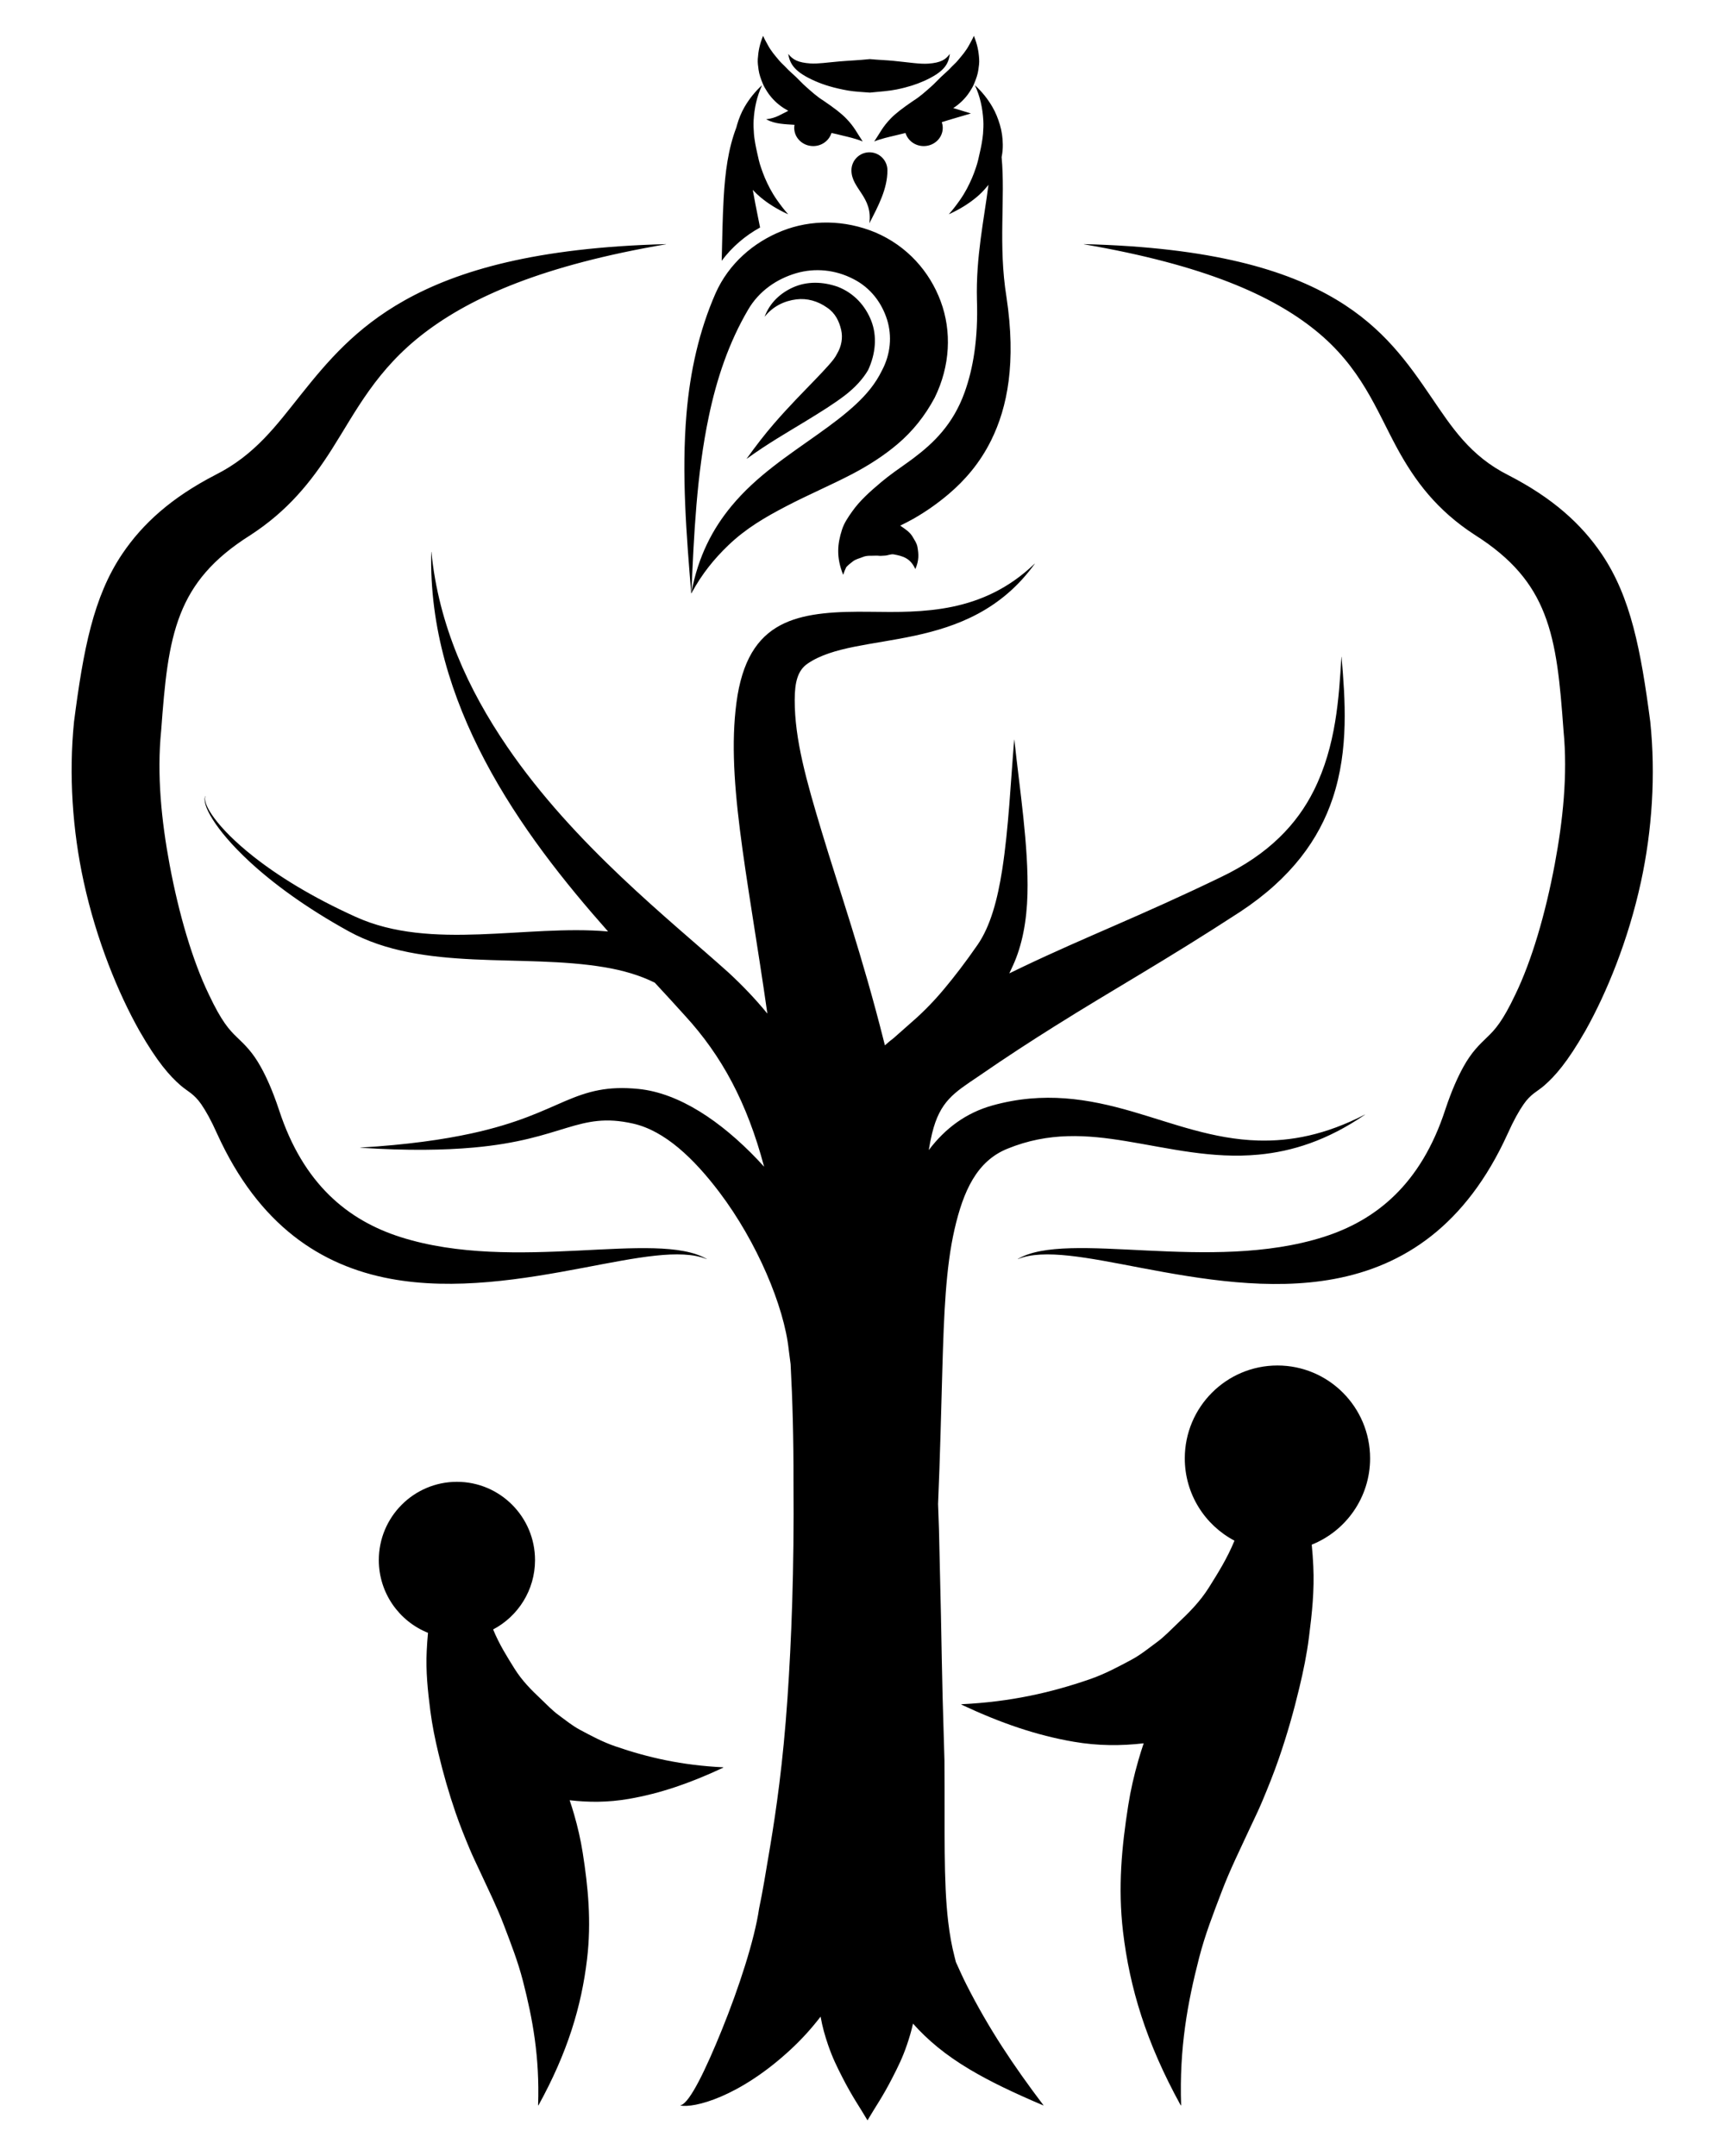 <?xml version="1.0" encoding="UTF-8" standalone="no"?>
<!DOCTYPE svg PUBLIC "-//W3C//DTD SVG 1.1//EN" "http://www.w3.org/Graphics/SVG/1.1/DTD/svg11.dtd">
<svg width="100%" height="100%" viewBox="0 0 2400 3000" version="1.1" xmlns="http://www.w3.org/2000/svg" xmlns:xlink="http://www.w3.org/1999/xlink" xml:space="preserve" xmlns:serif="http://www.serif.com/" style="fill-rule:evenodd;clip-rule:evenodd;stroke-linejoin:round;stroke-miterlimit:2;">
    <g transform="matrix(4.42,4.98803e-17,4.97649e-17,4.431,-5519.07,58.672)">
        <path d="M1454.76,295.345C1449.92,292.95 1444.66,291.477 1439.13,290.534C1413.06,286.094 1381.87,292.092 1358.37,279.187C1344.7,271.658 1334.42,264.011 1327.12,257.26C1316.17,247.129 1311.98,239.094 1313.3,236.741C1313.31,236.729 1313.32,236.725 1313.33,236.731C1313.34,236.736 1313.35,236.75 1313.34,236.762C1312.24,239.16 1316.95,246.68 1328.43,255.728C1336.07,261.751 1346.7,268.405 1360.62,274.683C1384.44,285.47 1414.32,277.023 1440.06,279.267C1426.53,264.036 1412.04,246.013 1401.24,225.517C1390.82,205.749 1383.84,183.873 1384.4,160.077C1384.4,160.064 1384.41,160.053 1384.42,160.052C1384.44,160.052 1384.45,160.062 1384.45,160.075C1386.72,183.095 1396.04,203.338 1408.31,221.254C1429.48,252.173 1459.48,275.589 1477.92,292.12C1482.32,296.166 1486.42,300.444 1490.21,305.066C1483.69,259.632 1476.79,229.836 1480.83,205.024C1482.96,192.592 1488.06,185.906 1495.68,182.426C1502.76,179.193 1512.05,178.746 1522.62,178.88C1538.87,179.085 1557.97,179.495 1574.36,163.749C1574.37,163.739 1574.38,163.738 1574.39,163.747C1574.4,163.755 1574.4,163.77 1574.39,163.78C1553.34,192.94 1518.48,184.456 1502.87,195.156C1499.77,197.276 1498.82,200.92 1498.81,206.569C1498.79,218.979 1502.51,232.004 1507.33,247.968C1512.79,266.028 1520.17,287.097 1526.9,313.832C1527,314.23 1527.1,314.63 1527.2,315.031C1528.1,314.217 1529.03,313.446 1530.01,312.704C1531.37,311.503 1532.83,310.232 1534.39,308.841C1538.22,305.56 1541.87,302.087 1545.94,297.21C1549.07,293.463 1552.47,289.09 1556.36,283.478C1560.4,277.664 1562.65,269.339 1564.12,259.931C1566.17,246.78 1566.8,232.06 1567.9,219.069C1567.9,219.056 1567.91,219.045 1567.93,219.045C1567.94,219.045 1567.95,219.055 1567.95,219.068C1569.61,234.567 1572.46,252.374 1572.08,267.543C1571.86,276.146 1570.35,283.755 1567.56,289.857C1567.16,290.737 1566.76,291.593 1566.37,292.426C1567.73,291.758 1569.08,291.108 1570.41,290.473C1590.67,280.823 1607.22,274.608 1632.9,262.234C1648.15,254.99 1657.01,245.429 1662.24,234.953C1669.24,220.96 1670.12,205.82 1670.9,193.069C1670.9,193.056 1670.91,193.045 1670.93,193.045C1670.94,193.045 1670.95,193.055 1670.95,193.068C1672.06,206.292 1673.31,221.993 1668.17,237.408C1663.91,250.187 1655.24,262.437 1639.02,273.101C1615.11,288.638 1599.63,297.132 1580.61,309.052C1573.32,313.623 1565.52,318.641 1556.52,324.85C1548.98,329.931 1544.52,332.573 1542.05,342.701C1541.66,344.294 1541.32,346.029 1541.01,347.925C1546.21,341.054 1552.74,336.236 1561.04,333.907C1577.16,329.435 1591.23,331.795 1605.18,335.844C1617.99,339.562 1630.53,344.52 1644.73,344.916C1654.92,345.2 1665.85,343.179 1678.29,336.767C1678.3,336.761 1678.31,336.764 1678.32,336.775C1678.33,336.786 1678.32,336.801 1678.31,336.807C1666.37,344.97 1655.37,348.341 1644.88,349.341C1630.24,350.737 1616.71,347.336 1603.09,345.106C1590.93,343.117 1578.83,342.143 1565.7,347.521C1556.15,351.399 1551.9,360.718 1549.12,372.804C1546.33,384.903 1545.79,399.735 1545.3,416.203C1544.91,429.678 1544.58,444.151 1543.94,459.063C1544.06,461.849 1544.15,464.465 1544.22,466.929C1545.43,516.05 1544.81,502.747 1545.95,539.632C1546.11,561.887 1545.61,577.527 1547.13,590.282C1547.6,594.212 1548.23,597.81 1549.14,601.296C1549.28,601.828 1549.41,602.358 1549.54,602.886C1550.64,605.305 1551.69,607.671 1552.88,610.011C1559.9,623.83 1567.66,635.409 1577.14,647.903C1577.15,647.911 1577.15,647.926 1577.14,647.936C1577.13,647.946 1577.12,647.948 1577.11,647.94C1567.66,643.923 1560.38,640.474 1553.86,636.599C1546.17,632.03 1540.6,627.323 1536.05,622.234C1535.53,624.563 1534.88,626.736 1534.13,628.932C1532.73,633.004 1531.36,635.725 1529.65,639.063C1526.42,645.385 1524.22,648.341 1521.75,652.572C1521.75,652.585 1521.74,652.595 1521.72,652.595C1521.71,652.595 1521.7,652.585 1521.7,652.572C1519.22,648.341 1517.03,645.385 1513.79,639.063C1512.09,635.725 1510.72,633.004 1509.32,628.932C1508.33,626.061 1507.52,623.231 1506.96,620.04C1503.95,623.957 1500.82,627.327 1497.63,630.283C1481.26,645.457 1466.93,648.841 1462.81,647.945C1462.8,647.945 1462.79,647.934 1462.79,647.922C1462.79,647.909 1462.8,647.898 1462.81,647.898C1462.89,647.88 1462.97,647.859 1463.06,647.834C1465.89,646.844 1470.78,636.735 1475.89,624.176C1481.18,611.166 1486.16,595.996 1487.6,586.092C1488.66,581.141 1489.7,574.874 1491.11,566.418C1492.95,555.354 1495.13,540.597 1496.54,519.981C1497.77,502.08 1498.66,479.874 1498.43,452.045C1498.46,438.605 1498.13,426.358 1497.52,415.146C1497.31,413.632 1497.11,412.119 1496.93,410.61C1495.49,397.043 1486.95,376.775 1475.12,361.178C1467.09,350.58 1457.9,341.815 1447.89,339.589C1430.64,335.72 1426.16,344.597 1397.66,347.131C1388.51,347.945 1377.06,348.159 1362.07,347.184C1362.06,347.184 1362.05,347.173 1362.05,347.16C1362.05,347.147 1362.06,347.137 1362.07,347.137C1376.9,346.243 1388.11,344.627 1396.99,342.704C1411.72,339.514 1419.7,335.445 1426.54,332.541C1433.79,329.463 1439.82,327.742 1449.64,328.72C1462.43,329.995 1475.62,338.873 1487.14,350.948C1487.83,351.67 1488.51,352.402 1489.18,353.146C1483.8,332.964 1475.84,318.296 1464.3,305.739C1461.41,302.512 1458.19,299.045 1454.76,295.345ZM1383.38,499.514C1374.32,495.894 1367.9,487.028 1367.9,476.675C1367.9,463.108 1378.92,452.093 1392.49,452.093C1406.05,452.093 1417.07,463.108 1417.07,476.675C1417.07,486.129 1411.72,494.343 1403.88,498.455C1405.85,503.222 1408.28,507.026 1410.61,510.76C1413.03,514.626 1415.99,517.541 1418.98,520.357C1420.8,522.082 1422.49,523.886 1424.52,525.367C1426.71,526.967 1428.78,528.675 1431.27,530.001C1434.8,531.882 1438.26,533.748 1442.34,535.155C1452.61,538.689 1463.33,541.118 1476.25,541.741C1476.29,541.734 1476.32,541.758 1476.33,541.795C1476.34,541.831 1476.31,541.867 1476.28,541.874C1465.82,546.759 1456.41,549.978 1446.56,551.671C1440.01,552.797 1433.91,552.773 1427.97,552.087C1428.48,553.576 1428.95,555.082 1429.39,556.602C1430.52,560.513 1431.43,564.46 1432.08,568.559C1433.78,579.357 1434.85,590.188 1433.45,601.965C1431.68,616.841 1427.33,631.263 1418.17,647.863C1418.16,647.899 1418.12,647.92 1418.09,647.91C1418.05,647.9 1418.03,647.863 1418.04,647.827C1418.55,632.69 1416.33,620.747 1413.28,608.893C1411.65,602.583 1409.47,597.102 1407.31,591.414C1405.06,585.509 1402.39,580.185 1399.85,574.69C1398.73,572.261 1397.56,569.911 1396.54,567.477C1394.94,563.685 1393.42,559.904 1392.1,556.09C1389.95,549.864 1388.18,543.686 1386.69,537.458C1385.6,532.936 1384.71,528.58 1384.12,524.044C1383.3,517.62 1382.66,511.597 1382.98,505.179C1383.07,503.271 1383.2,501.385 1383.38,499.514ZM1661.56,471.83C1661.78,474.05 1661.94,476.288 1662.05,478.552C1662.42,486.166 1661.66,493.313 1660.68,500.936C1660,506.317 1658.93,511.486 1657.64,516.851C1655.87,524.24 1653.78,531.571 1651.22,538.958C1649.66,543.484 1647.85,547.969 1645.96,552.469C1644.75,555.358 1643.36,558.145 1642.02,561.028C1639.01,567.547 1635.84,573.864 1633.18,580.871C1630.61,587.62 1628.03,594.123 1626.1,601.61C1622.47,615.675 1619.85,629.846 1620.44,647.806C1620.45,647.848 1620.43,647.893 1620.39,647.904C1620.34,647.916 1620.3,647.891 1620.29,647.849C1609.43,628.153 1604.26,611.041 1602.16,593.39C1600.51,579.416 1601.77,566.565 1603.79,553.753C1604.55,548.89 1605.64,544.207 1606.98,539.566C1607.5,537.762 1608.06,535.975 1608.66,534.209C1601.62,535.023 1594.38,535.051 1586.61,533.715C1574.91,531.706 1563.75,527.887 1551.35,522.091C1551.3,522.082 1551.27,522.04 1551.28,521.997C1551.29,521.953 1551.33,521.925 1551.38,521.933C1566.7,521.194 1579.43,518.312 1591.61,514.118C1596.45,512.449 1600.55,510.235 1604.74,508.004C1607.7,506.431 1610.15,504.403 1612.75,502.505C1615.16,500.748 1617.16,498.607 1619.33,496.561C1622.87,493.219 1626.39,489.761 1629.26,485.174C1632.03,480.743 1634.91,476.23 1637.24,470.574C1627.94,465.695 1621.6,455.948 1621.6,444.731C1621.6,428.633 1634.67,415.564 1650.77,415.564C1666.86,415.564 1679.93,428.633 1679.93,444.731C1679.93,457.014 1672.32,467.535 1661.56,471.83ZM1589.84,63.469C1589.83,63.468 1589.82,63.456 1589.82,63.443C1589.82,63.431 1589.83,63.421 1589.85,63.422C1630.15,64.43 1653.7,71.521 1669.36,80.888C1684.2,89.768 1691.91,100.815 1699.19,111.476C1705.61,120.86 1711.36,129.94 1723.55,136.031C1737.45,143.177 1746.44,151.328 1752.83,160.735C1762,174.245 1765.16,190.929 1768.12,213.389C1769.85,230.029 1768.71,247.538 1765.19,263.684C1761.19,282.067 1754.37,298.606 1747.68,310.481C1741.98,320.418 1738.1,324.725 1734.78,327.617C1732.54,329.575 1730.52,330.24 1728.23,333.567C1726.8,335.631 1725.16,338.489 1723.19,342.877C1710.07,371.624 1690.5,384.333 1668.64,388.391C1648.38,392.152 1626.58,388.471 1607.76,384.896C1591.19,381.75 1577.22,378.814 1569.05,382.159C1569.03,382.164 1569.02,382.16 1569.02,382.148C1569.01,382.136 1569.01,382.122 1569.03,382.117C1584.84,372.885 1629.5,386.573 1665.33,375.187C1681.83,369.945 1695.95,358.622 1703.59,335.234C1705.68,328.957 1707.61,324.847 1709.27,321.827C1711.89,317.094 1714.32,314.83 1716.87,312.379C1719.21,310.13 1721.62,307.577 1725.69,298.976C1730.76,288.511 1735.08,273.952 1738.05,258.177C1740.6,244.603 1742.18,230.071 1740.81,216.154C1739.73,201.337 1738.7,189.559 1734.76,179.536C1731.02,170.012 1724.69,162.181 1712.86,154.711C1700.9,146.962 1694.03,137.75 1688.42,127.465C1681.86,115.432 1677.19,102.142 1662.68,90.465C1649.12,79.552 1627.76,69.969 1589.84,63.469ZM1458.3,63.422C1458.31,63.421 1458.32,63.431 1458.32,63.443C1458.32,63.456 1458.31,63.468 1458.3,63.469C1419.73,70.045 1397.29,79.924 1382.47,91.131C1367.08,102.768 1360.7,115.94 1353.09,127.882C1346.58,138.094 1339.2,147.244 1327.37,154.876C1315.57,162.3 1309.23,170.089 1305.48,179.58C1301.53,189.588 1300.49,201.356 1299.39,216.16C1297.98,230.073 1299.5,244.611 1302.03,258.189C1304.98,273.976 1309.31,288.541 1314.38,299.014C1318.45,307.636 1320.86,310.198 1323.21,312.453C1325.76,314.898 1328.18,317.156 1330.79,321.876C1332.46,324.892 1334.38,328.997 1336.47,335.265C1344.12,358.681 1358.27,370.014 1374.79,375.254C1410.63,386.624 1455.3,372.895 1471.12,382.117C1471.13,382.122 1471.13,382.136 1471.13,382.148C1471.12,382.16 1471.11,382.164 1471.1,382.159C1462.93,378.808 1448.95,381.734 1432.38,384.868C1413.56,388.428 1391.76,392.093 1371.52,388.324C1349.69,384.259 1330.13,371.566 1317.03,342.846C1315.07,338.45 1313.42,335.586 1312,333.518C1309.69,330.181 1307.68,329.508 1305.43,327.545C1302.12,324.658 1298.23,320.362 1292.53,310.444C1285.84,298.576 1279.03,282.043 1275.01,263.672C1271.47,247.531 1270.28,230.027 1271.96,213.384C1274.88,190.896 1278.01,174.185 1287.18,160.648C1293.57,151.211 1302.58,143.039 1316.5,135.867C1328.99,129.589 1335.69,120.286 1343.36,110.711C1351.6,100.407 1360.54,89.768 1375.92,81.141C1392.84,71.655 1417.47,64.48 1458.3,63.422ZM1523.92,31.164C1523.91,31.173 1523.89,31.172 1523.88,31.162C1523.87,31.153 1523.88,31.138 1523.88,31.129L1523.89,31.117C1525.66,28.504 1526.43,26.65 1529.05,23.958C1530.62,22.343 1532.77,20.706 1536.16,18.397C1538.22,17.129 1539.94,15.545 1541.73,13.98C1542.84,13 1543.82,11.916 1544.88,10.903C1545.92,9.898 1547.03,9.021 1548,7.955C1548.69,7.198 1549.44,6.607 1550.11,5.806C1551.49,4.157 1552.72,2.794 1553.81,0.737C1554.31,-0.204 1554.74,-0.905 1555.19,-1.934C1555.19,-1.947 1555.2,-1.957 1555.21,-1.957C1555.22,-1.957 1555.23,-1.947 1555.23,-1.934C1556.28,0.692 1556.71,2.756 1556.87,5.297C1556.95,6.48 1556.79,7.483 1556.63,8.628C1556.42,10.178 1555.91,11.523 1555.33,12.951C1554.95,13.897 1554.44,14.742 1553.88,15.597C1553.21,16.643 1552.41,17.603 1551.51,18.477C1550.66,19.308 1549.73,20.056 1548.72,20.702C1550.43,21.175 1552.13,21.762 1554.2,22.365C1554.22,22.365 1554.23,22.375 1554.23,22.388C1554.23,22.401 1554.22,22.411 1554.2,22.411C1551.53,23.193 1549.48,23.805 1547.21,24.468C1546.48,24.681 1545.8,24.905 1545.1,25.127C1545.3,25.693 1545.41,26.298 1545.41,26.926C1545.41,30.077 1542.73,32.634 1539.43,32.634C1536.71,32.634 1534.41,30.897 1533.69,28.523C1532.56,28.782 1531.45,29.056 1530.32,29.337C1529.19,29.618 1528.2,29.82 1527.21,30.093C1525.85,30.467 1524.79,30.78 1523.92,31.164ZM1515.04,164.851C1514.69,165.561 1514.38,166.315 1514.09,167.214C1514.09,167.227 1514.08,167.238 1514.07,167.239C1514.06,167.239 1514.05,167.229 1514.04,167.217C1511.85,161.697 1512.25,157.565 1513.71,153.056C1514.39,150.972 1515.56,149.271 1516.89,147.391C1519.24,144.051 1522.44,141.186 1526.05,138.154C1527.37,137.048 1528.76,135.99 1530.21,134.934C1532.15,133.528 1534.19,132.152 1536.21,130.635C1542.47,125.933 1548.67,120.06 1552.3,109.948C1554.97,102.529 1556.59,93.192 1556.17,80.909C1555.82,67.453 1558.42,55.685 1559.8,44.789C1559.62,45.02 1559.43,45.249 1559.24,45.477C1558.29,46.61 1557.27,47.67 1556.04,48.687C1553.6,50.713 1550.85,52.431 1547.4,54.019C1547.39,54.027 1547.38,54.024 1547.37,54.014C1547.36,54.004 1547.37,53.989 1547.38,53.981C1548.71,52.482 1549.78,51.054 1550.82,49.573C1552.51,47.188 1553.65,44.9 1554.65,42.593C1555.12,41.53 1555.47,40.492 1555.83,39.459C1556.39,37.874 1556.73,36.307 1557.06,34.771C1557.28,33.774 1557.52,32.806 1557.67,31.828C1557.84,30.801 1558.01,29.806 1558.09,28.789C1558.19,27.352 1558.27,25.975 1558.18,24.56C1557.95,20.659 1557.16,17.035 1555.57,13.607C1555.56,13.596 1555.57,13.582 1555.58,13.574C1555.59,13.567 1555.6,13.57 1555.61,13.58C1557.75,15.575 1559.55,17.773 1561.06,20.371C1562.08,22.13 1562.81,23.969 1563.4,25.949C1563.99,27.931 1564.28,29.974 1564.31,32.099C1564.34,33.425 1564.21,34.769 1563.94,36.108C1565.16,49.076 1562.81,63.564 1565.47,80.039C1568.58,100.597 1565.79,114.645 1560.67,124.99C1557.13,132.144 1552.38,137.589 1547.21,141.961C1543.63,144.986 1539.89,147.563 1536.16,149.678C1534.76,150.468 1533.38,151.159 1532.02,151.823C1532.07,151.86 1532.13,151.899 1532.19,151.938C1533.69,152.978 1535.08,153.834 1535.98,155.407C1536.58,156.478 1537.23,157.289 1537.45,158.547C1537.85,160.823 1537.98,162.724 1536.8,165.427C1536.8,165.44 1536.79,165.451 1536.78,165.451C1536.77,165.451 1536.76,165.441 1536.76,165.428C1535.2,161.995 1532.82,161.386 1530.02,160.859C1529.08,160.681 1528.23,161.18 1527.23,161.235C1526.79,161.259 1526.34,161.295 1525.89,161.314C1525.41,161.335 1524.94,161.215 1524.45,161.248C1522.99,161.345 1521.63,161.099 1520.24,161.684C1519.13,162.152 1518.12,162.288 1517.11,163.06C1516.33,163.656 1515.67,164.174 1515.04,164.851ZM1496.79,21.562C1496.33,21.305 1495.88,21.036 1495.43,20.754C1494.39,20.096 1493.42,19.33 1492.55,18.477C1491.66,17.603 1490.86,16.643 1490.18,15.597C1489.63,14.742 1489.11,13.897 1488.73,12.951C1488.16,11.523 1487.65,10.178 1487.43,8.628C1487.28,7.483 1487.12,6.48 1487.19,5.297C1487.36,2.756 1487.78,0.692 1488.83,-1.934C1488.83,-1.947 1488.84,-1.957 1488.86,-1.957C1488.87,-1.957 1488.88,-1.947 1488.88,-1.934C1489.33,-0.905 1489.76,-0.204 1490.26,0.737C1491.35,2.794 1492.58,4.157 1493.96,5.806C1494.63,6.607 1495.37,7.198 1496.07,7.955C1497.04,9.021 1498.15,9.898 1499.19,10.903C1500.24,11.916 1501.22,13 1502.34,13.98C1504.12,15.545 1505.84,17.129 1507.9,18.397C1511.3,20.706 1513.44,22.343 1515.01,23.958C1517.63,26.648 1518.4,28.502 1520.17,31.113L1520.18,31.129C1520.19,31.138 1520.19,31.153 1520.18,31.162C1520.17,31.172 1520.16,31.173 1520.15,31.164C1519.28,30.781 1518.22,30.457 1516.86,30.073C1515.87,29.794 1514.89,29.588 1513.76,29.306C1512.63,29.024 1511.52,28.759 1510.38,28.517C1509.65,30.894 1507.36,32.634 1504.64,32.634C1501.34,32.634 1498.66,30.077 1498.66,26.926C1498.66,26.595 1498.69,26.27 1498.75,25.954C1497.14,25.841 1495.77,25.805 1494.21,25.579C1492.78,25.373 1491.49,25.072 1489.86,24.247C1489.84,24.245 1489.84,24.232 1489.84,24.22C1489.84,24.207 1489.85,24.199 1489.87,24.201C1492.97,23.866 1494.56,22.605 1496.79,21.562ZM1485.61,46.377C1486.12,49.278 1486.71,52.252 1487.33,55.324C1487.52,56.278 1487.71,57.238 1487.91,58.204C1483.25,60.758 1479.1,64.284 1475.83,68.656C1476.01,61.652 1476.09,55.092 1476.46,48.813C1476.92,40.851 1477.86,33.549 1480.44,26.794C1480.51,26.511 1480.59,26.229 1480.67,25.949C1481.25,23.969 1481.99,22.13 1483.01,20.371C1484.52,17.773 1486.31,15.575 1488.46,13.58C1488.46,13.57 1488.48,13.567 1488.49,13.574C1488.5,13.582 1488.5,13.596 1488.5,13.607C1486.91,17.035 1486.11,20.659 1485.88,24.56C1485.8,25.975 1485.87,27.352 1485.98,28.789C1486.05,29.806 1486.23,30.801 1486.39,31.828C1486.55,32.806 1486.79,33.774 1487,34.771C1487.33,36.307 1487.67,37.874 1488.23,39.459C1488.6,40.492 1488.95,41.53 1489.41,42.593C1490.41,44.9 1491.56,47.188 1493.24,49.573C1494.29,51.054 1495.35,52.482 1496.69,53.981C1496.7,53.989 1496.7,54.004 1496.69,54.014C1496.69,54.024 1496.67,54.027 1496.66,54.019C1493.22,52.431 1490.46,50.713 1488.02,48.687C1487.13,47.944 1486.34,47.178 1485.61,46.377ZM1466.24,173.102C1464.76,154.982 1463.13,135.511 1464.76,116.567C1465.89,103.431 1468.69,90.695 1473.92,78.813C1478.08,69.522 1485.84,62.861 1494.77,59.302C1503.97,55.631 1514.51,55.744 1524.2,59.751C1534.24,64.019 1541.3,72.06 1544.76,81.37C1548.28,90.817 1547.77,101.671 1542.89,111.615C1539.81,117.382 1535.91,122.218 1531.18,126.217C1526.89,129.843 1522.08,132.922 1516.89,135.632C1510.21,139.114 1503.11,142.103 1496.09,145.761C1489.7,149.089 1483.49,152.64 1477.88,158.029C1473.58,162.153 1469.66,166.847 1466.28,173.109C1466.28,173.12 1466.27,173.126 1466.25,173.124C1466.24,173.123 1466.24,173.113 1466.24,173.102ZM1466.3,172.774C1468.47,161.366 1472.96,152.865 1478.9,145.691C1486.72,136.25 1496.68,129.832 1505.96,123.228C1510.29,120.151 1514.43,117.111 1518.13,113.665C1521.37,110.646 1524.23,107.303 1526.27,103.106C1529.03,97.937 1529.48,92.24 1527.89,87.15C1526.24,81.902 1522.74,77.164 1517.36,74.422C1511.63,71.428 1505.18,70.841 1499.32,72.544C1493.16,74.332 1487.54,78.163 1484.13,84.04C1478.07,94.34 1474.25,105.72 1471.76,117.6C1467.92,135.838 1467.08,154.956 1466.3,172.774ZM1489.42,86.149C1489.42,86.16 1489.4,86.164 1489.39,86.158C1489.38,86.151 1489.38,86.137 1489.38,86.126C1490.99,81.835 1494.3,78.783 1498.31,76.996C1502.64,75.066 1507.6,75.146 1512.39,76.825C1517.56,78.84 1521.07,82.845 1522.89,87.458C1524.8,92.286 1524.3,97.877 1521.9,103.006C1520.41,105.532 1518.04,108.314 1514.51,111.001C1511.21,113.518 1507.04,116.118 1502.14,119.102C1496.63,122.461 1490.43,125.977 1483.75,130.802C1483.74,130.811 1483.72,130.811 1483.71,130.802C1483.7,130.793 1483.7,130.778 1483.71,130.769C1486.62,126.722 1489.37,123.17 1492.22,119.88C1497.1,114.251 1501.59,109.78 1505.32,105.911C1506.84,104.339 1508.18,102.907 1509.37,101.584C1510.58,100.237 1511.57,99.043 1512.14,97.852C1513.55,95.479 1514,92.843 1513.44,90.376C1512.83,87.69 1511.58,85.063 1509.01,83.364C1506.07,81.277 1502.69,80.358 1499.36,80.767C1495.5,81.24 1491.95,82.979 1489.42,86.149ZM1496.8,3.77C1496.79,3.758 1496.8,3.744 1496.81,3.739C1496.82,3.734 1496.84,3.74 1496.84,3.751C1498.19,5.486 1499.87,6.425 1503.77,6.688C1506.09,6.844 1508.89,6.394 1513.03,6.036C1515.69,5.806 1518.78,5.698 1522.46,5.321C1525.27,5.582 1527.72,5.653 1529.91,5.869C1534.99,6.372 1538.27,6.933 1540.87,6.746C1544.73,6.467 1546.3,5.513 1547.58,3.752C1547.58,3.74 1547.6,3.734 1547.61,3.739C1547.62,3.744 1547.63,3.757 1547.62,3.769C1547.23,6.924 1545.82,9.385 1539.4,12.236C1537.21,13.21 1534.55,14.106 1530.93,14.846C1528.5,15.344 1525.7,15.531 1522.46,15.841C1519.92,15.642 1517.64,15.547 1515.59,15.189C1511.09,14.401 1507.85,13.361 1505.28,12.237C1498.86,9.433 1497.3,6.917 1496.8,3.77ZM1522.3,56.891C1523.45,48.57 1516.67,46.044 1516.67,40.249C1516.67,37.124 1519.21,34.587 1522.34,34.587C1525.46,34.587 1528,37.124 1528,40.249C1528,46.044 1525.15,51.401 1522.3,56.891Z"/>
    </g>
</svg>
